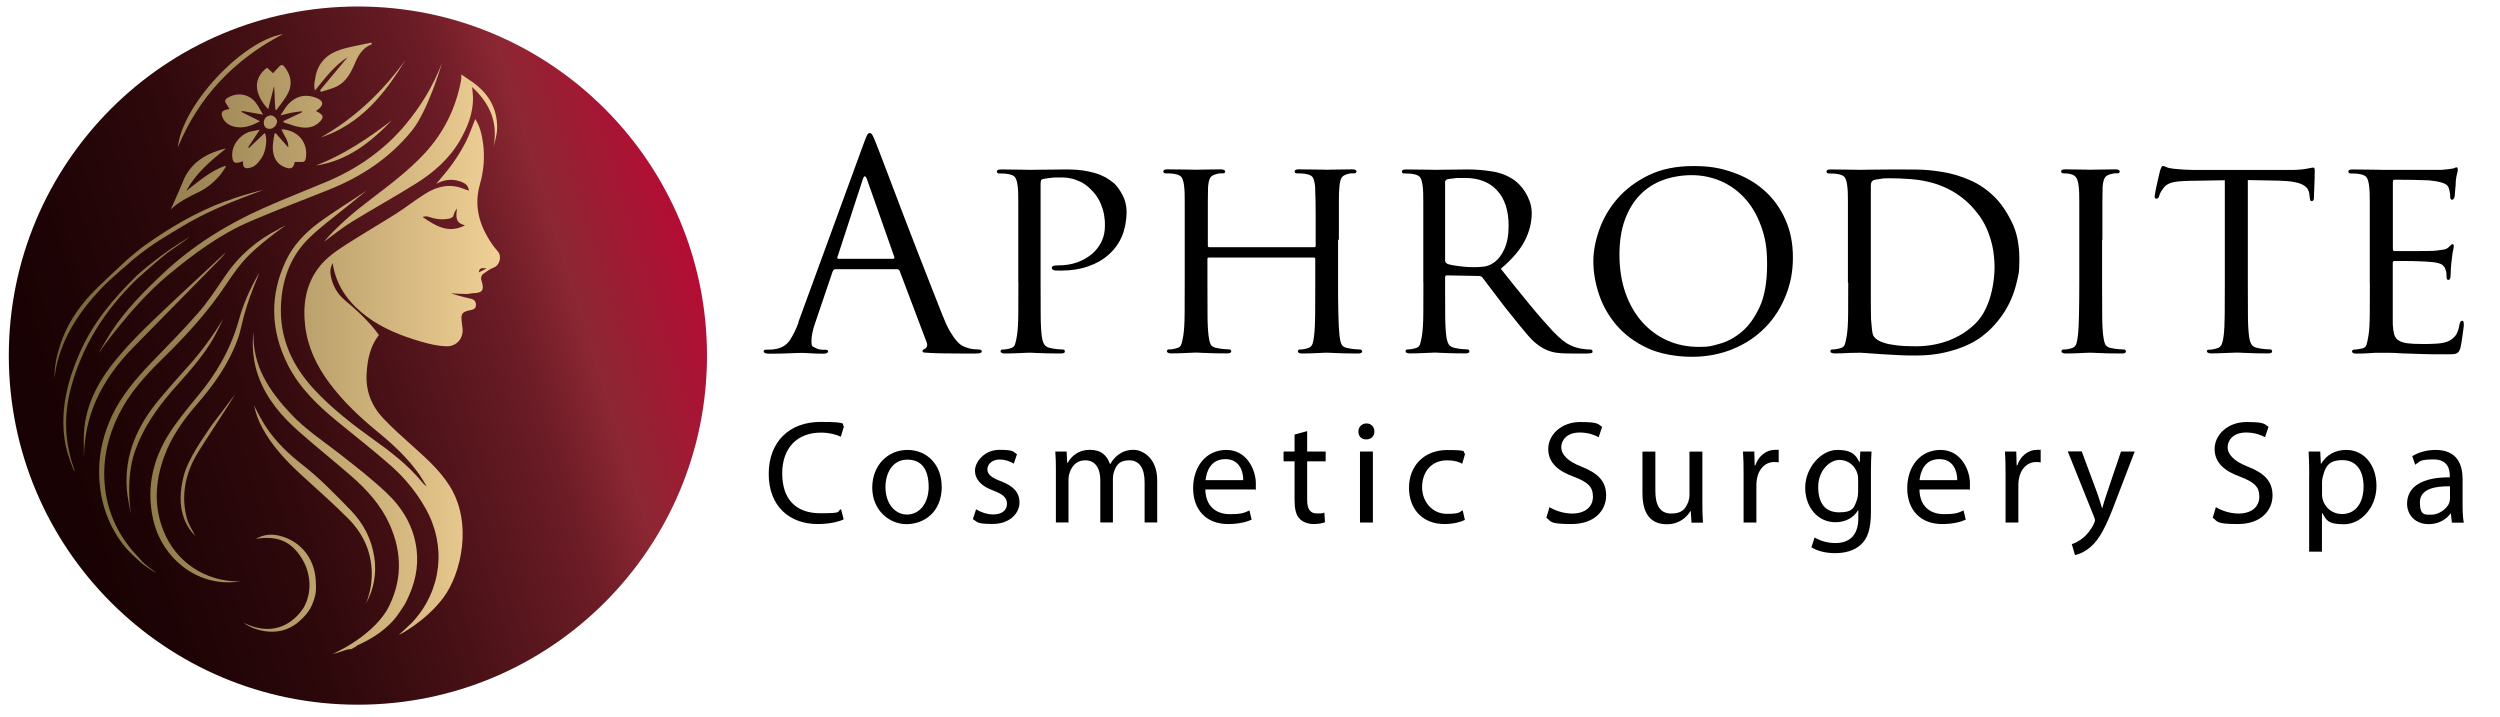 <svg xmlns="http://www.w3.org/2000/svg" xmlns:xlink="http://www.w3.org/1999/xlink" id="Capa_1" viewBox="0 0 2499.3 716.7"><defs><style>      .st0 {        fill: url(#linear-gradient1);      }      .st1 {        fill: url(#linear-gradient);      }    </style><linearGradient id="linear-gradient" x1="39.9" y1="-3647.4" x2="706.3" y2="-3439.3" gradientTransform="translate(0 -3192.7) scale(1 -1)" gradientUnits="userSpaceOnUse"><stop offset="0" stop-color="#180203"></stop><stop offset=".1" stop-color="#1d0305"></stop><stop offset=".3" stop-color="#2d080b"></stop><stop offset=".5" stop-color="#481116"></stop><stop offset=".7" stop-color="#6c1c26"></stop><stop offset=".8" stop-color="#8c2733"></stop><stop offset="1" stop-color="#ba0934"></stop></linearGradient><linearGradient id="linear-gradient1" x1="54.4" y1="344.1" x2="499.9" y2="344.1" gradientUnits="userSpaceOnUse"><stop offset="0" stop-color="#766437"></stop><stop offset="1" stop-color="#f0d095"></stop></linearGradient></defs><g><path d="M798.2,321.9l65-177.7c1.7-4.8,3-7.8,3.7-9.2.8-1.3,1.6-2,2.6-2s1.8.6,2.6,1.9c.8,1.2,2,4.1,3.7,8.4.8,1.9,2.5,6.4,5.3,13.6,2.8,7.2,6.1,15.9,10,26.3,3.9,10.4,8.3,21.8,13,34.2,4.8,12.4,9.5,24.7,14.2,36.8,4.7,12.1,9.2,23.6,13.5,34.5,4.3,10.9,7.9,19.9,10.7,27.2,2.5,6.3,4.9,11.4,7.3,15.5,2.4,4,4.6,7.2,6.6,9.4,2,2.3,3.9,3.9,5.7,4.9,1.8,1,3.5,1.6,5,2,2.1.8,4.2,1.2,6.2,1.4,2,.2,3.8.3,5.3.3s2.9.6,2.9,1.7-.6,1.6-1.7,1.9-2.5.4-4,.4h-16.7c-4.1,0-8.6,0-13.5-.1-4.9,0-9.8-.2-14.7-.4-2.7-.2-4.8-.3-6.3-.4-1.5,0-2.3-.6-2.3-1.6s.7-1.6,2-2c1-.4,1.7-1.2,2.3-2.4.6-1.2.4-3-.6-5.3l-26.6-70.4c-.6-1.1-1.4-1.7-2.6-1.7h-61.5c-1.3,0-2.3.8-2.9,2.3l-17.2,50.7c-2.7,7.4-4,13.8-4,19.2s1.2,5,3.6,6.3c2.4,1.3,4.8,2,7.3,2h2.9c1.9,0,2.9.6,2.9,1.7s-1.4,2.3-4.3,2.3-3.7,0-6-.1c-2.3,0-4.5-.2-6.6-.3-2.1,0-4.1-.2-5.9-.3-1.8,0-3.1-.1-3.9-.1s-2.2,0-4.4.1c-2.2,0-4.8.2-7.9.3-3.1,0-6.3.2-9.7.3-3.4,0-6.9.1-10.3.1s-5.4-.8-5.4-2.3.9-1.7,2.6-1.7,2.3,0,4-.1c1.7,0,3.1-.2,4.3-.4,6.7-1,11.7-3.9,15-8.7,3.3-4.9,6.3-10.9,9-18.2ZM838.2,258.7h54.7c1.1,0,1.5-.7,1.1-2l-27.2-77.3c-1.5-4.2-3-4.2-4.3,0l-25.2,77.3c-.6,1.3-.3,2,.9,2Z"></path><path d="M1018,282.7v-80.3c0-3.7,0-6.7-.1-8.9,0-2.2-.2-4.2-.4-6.2-.4-4.2-1.1-7.3-2.3-9.4-1.1-2.1-3.8-3.4-8-4-1-.2-2.3-.3-4.2-.4-1.8,0-3.3-.1-4.4-.1s-2-.7-2-2,1.3-2,4-2,5.9,0,9.2.1c3.2,0,6.2.1,9,.1s5.2,0,7.2.1c2,0,3.3.1,3.9.1,1.3,0,3.4,0,6.3-.1,2.9,0,6-.1,9.4-.1s6.9,0,10.4-.1c3.5,0,6.7-.1,9.6-.1,8,0,14.8.5,20.5,1.6,5.6,1.1,10.3,2.3,14,3.9,3.7,1.5,6.6,3.1,8.7,4.6,2.1,1.5,3.7,2.8,4.9,3.7,2.9,2.7,5.7,6.5,8.4,11.6,2.8,5.1,4.2,10.9,4.2,17.6s-1.6,16.7-4.7,23.9-7.6,13.3-13.3,18.3c-5.7,5.1-12.5,9-20.5,11.7-7.9,2.8-16.7,4.2-26.5,4.2h-3.6c-1.6,0-2.8,0-3.6-.3-.6,0-1.1-.2-1.7-.7-.6-.5-.9-1-.9-1.6,0-1,.4-1.6,1.3-2,.9-.4,2.6-.6,5.3-.6,6.9,0,13.1-1,18.7-3,5.6-2,10.5-4.8,14.7-8.3,4.2-3.5,7.4-7.7,9.7-12.4,2.3-4.8,3.4-9.9,3.4-15.5s0-4.3-.3-7.2c-.2-2.9-.8-6-1.7-9.3-1-3.3-2.4-6.8-4.3-10.3-1.9-3.5-4.6-6.9-8-10.2-3.2-3.2-6.6-5.7-10-7.3-3.4-1.6-6.7-2.8-9.7-3.4-3.1-.7-5.9-1-8.4-1h-5.9c-2.1,0-4.6.2-7.6.6-3,.4-5.1.8-6.4,1.1-1.3.2-2,1.7-2,4.6v99c0,11.8,0,22.3.1,31.5,0,9.2.4,16.2,1,21.2.4,3.6,1.2,6.5,2.4,8.7,1.2,2.2,3.8,3.6,7.6,4.1,1.7.4,3.7.7,6,.9,2.3.2,4,.3,5.2.3s2,.7,2,2-1.3,2-4,2-7,0-10.6-.1c-3.6,0-6.9-.2-9.9-.3-3,0-5.5-.2-7.6-.3-2.1,0-3.2-.1-3.4-.1s-1.2,0-3.1.1c-1.9,0-4.2.2-6.7.3-2.6,0-5.3.2-8,.3-2.8,0-5.1.1-7,.1s-4-.7-4-2,.7-2,2-2,2.4,0,3.9-.3c1.4-.2,2.7-.5,3.9-.9,2.5-.6,4.1-2,4.7-4.1.7-2.2,1.3-5.1,1.9-8.7.8-5,1.2-12,1.3-21.2,0-9.2.1-19.6.1-31.5Z"></path><path d="M1337.7,239.8v42.9c0,11.8,0,22.3.3,31.5.2,9.2.6,16.2,1.1,21.2.4,3.6,1,6.5,2,8.7,1,2.2,3.3,3.6,7.2,4.1,1.7.4,3.8.7,6.2.9,2.4.2,4.1.3,5,.3,1.5,0,2.3.7,2.3,2s-1.4,2-4.3,2-6.9,0-10.4-.1c-3.5,0-6.8-.2-9.7-.3-3,0-5.4-.2-7.4-.3-2,0-3.2-.1-3.6-.1s-1.5,0-3.4.1c-1.9,0-4.2.2-6.7.3-2.6,0-5.2.2-7.9.3-2.7,0-5,.1-6.9.1s-4-.7-4-2,.7-2,2-2,2.4,0,3.7-.3c1.3-.2,2.6-.5,3.7-.9,2.7-.6,4.4-2,5.2-4.3.8-2.3,1.3-5.2,1.7-8.9.6-5,.9-11.9,1-20.7,0-8.9.1-19.2.1-31.1v-24.3c0-1-.5-1.4-1.4-1.4h-105c-1,0-1.4.5-1.4,1.4v24.3c0,11.8,0,22.2.1,31.2,0,9,.4,15.9,1,20.9.4,3.6,1,6.5,2,8.7,1,2.2,3.3,3.6,7.2,4.1,1.9.4,4,.7,6.3.9,2.3.2,4,.3,5.2.3s2,.7,2,2-1.3,2-4,2-7,0-10.6-.1c-3.6,0-6.9-.2-9.9-.3-3,0-5.4-.2-7.4-.3-2,0-3.1-.1-3.3-.1-.4,0-1.5,0-3.4.1-1.9,0-4.2.2-6.7.3-2.6,0-5.3.2-8,.3-2.8,0-5.1.1-7,.1s-4-.7-4-2,.7-2,2-2,2.4,0,3.9-.3c1.4-.2,2.7-.5,3.9-.9,2.5-.6,4.1-2,4.7-4.1.7-2.2,1.3-5.1,1.9-8.7.8-5,1.2-12,1.3-21.2,0-9.2.1-19.6.1-31.5v-80.3c0-3.7,0-6.7-.1-8.9,0-2.2-.2-4.2-.4-6.2-.4-4.2-1.1-7.3-2.3-9.4-1.1-2.1-3.8-3.4-8-4-1-.2-2.3-.3-4.2-.4-1.8,0-3.3-.1-4.4-.1s-2-.7-2-2,1.3-2,4-2,5.9,0,9.2.1c3.2,0,6.2.1,9,.1s5.2,0,7.2.1c2,0,3.2.1,3.6.1s1.2,0,3.1-.1c1.9,0,4.2-.1,6.7-.1s5.2,0,8-.1c2.8,0,5.1-.1,7-.1s4,.7,4,2-.7,2-2,2h-2.7c-.9,0-2.1.2-3.6.6-3.4.8-5.7,2.1-6.7,4-1.1,1.9-1.8,5.1-2.1,9.5,0,1.9,0,4-.1,6.2,0,2.2-.1,5.2-.1,9v43.1c0,1,.5,1.4,1.4,1.4h105c1,0,1.4-.5,1.4-1.4v-28.3c0-6,0-11-.1-14.8,0-3.8-.2-6.8-.3-9.1,0-2.2-.1-4.3-.1-6.2-.4-4.2-1.1-7.4-2.1-9.5-1.1-2.1-3.7-3.4-7.9-4-1-.2-2.3-.3-4.1-.4-1.8,0-3.3-.1-4.4-.1s-2-.7-2-2,1.3-2,4-2,5.9,0,9,.1c3.1,0,6.2.1,9,.1s5.2,0,7.2.1c1.9,0,3,.1,3.4.1s1.5,0,3.4-.1c1.9,0,4.2-.1,6.7-.1s5.2,0,7.9-.1c2.7,0,5-.1,6.9-.1,2.9,0,4.3.7,4.3,2s-.8,2-2.3,2h-2.7c-.9,0-2.1.2-3.6.6-3.2.8-5.4,2.1-6.4,4-1.1,1.9-1.8,5.1-2.1,9.4-.2,1.9-.3,4-.4,6.2,0,2.2-.1,5.2-.1,8.9v37.3Z"></path><path d="M1422.9,282.7v-80.3c0-3.7,0-6.7-.1-8.9,0-2.2-.2-4.2-.4-6.2-.4-4.2-1.1-7.3-2.3-9.4-1.1-2.1-3.8-3.4-8-4-1-.2-2.3-.3-4.2-.4-1.8,0-3.3-.1-4.4-.1s-2-.7-2-2,1.3-2,4-2,6,0,9.3.1c3.3,0,6.4.1,9.3.1s5.3,0,7.4.1c2.1,0,3.3.1,3.7.1.6,0,2.2,0,4.9-.1,2.7,0,5.6-.1,8.9-.1s6.5,0,9.9-.1c3.3,0,6-.1,7.9-.1,8,0,16.2.6,24.5,1.9,8.3,1.2,15.8,4.2,22.5,8.7,1.5,1.1,3.3,2.7,5.3,4.7,2,2,3.9,4.4,5.7,7.3,1.8,2.9,3.3,6.1,4.6,9.6,1.2,3.5,1.9,7.4,1.9,11.6,0,9-2.2,18-6.7,27-4.5,9.1-12.5,18.6-24.2,28.5,10.3,13,19.8,24.8,28.6,35.5,8.8,10.7,16.8,19.8,24,27.5,6.7,6.9,12.2,11.3,16.6,13.3,4.4,2,8.2,3.2,11.4,3.6,2.5.4,4.4.6,5.7.7,1.3,0,2.4.1,3.1.1,1.5,0,2.3.7,2.3,2s-.4,1.3-1.3,1.6-2.4.4-4.7.4h-15.7c-7.3,0-12.7-.4-16.5-1.1-3.7-.8-7.2-2-10.4-3.7-5.5-2.9-10.8-7.2-15.9-13.2-5.1-5.9-11.2-13.5-18.5-22.6-2.7-3.2-5.3-6.6-8-10.2-2.7-3.5-5.2-6.9-7.6-10-2.4-3.1-4.6-6.1-6.6-8.7-2-2.7-3.7-4.9-5-6.6-1-1-2.1-1.4-3.4-1.4l-32.1-.6c-1.1,0-1.7.7-1.7,2v5.7c0,11.8,0,22.3.1,31.3,0,9.1.4,16.1,1,21,.4,3.6,1.2,6.5,2.4,8.7,1.2,2.2,3.8,3.6,7.6,4.1,1.7.4,3.7.7,6,.9,2.3.2,4,.3,5.2.3s2,.7,2,2-1.3,2-4,2-6.9,0-10.4-.1c-3.5,0-6.8-.2-9.7-.3-3,0-5.4-.2-7.4-.3-2,0-3.1-.1-3.3-.1-3.8.2-7,.3-9.6.4-2.6,0-5.3.2-8.2.3-2.9,0-5.2.1-7.2.1s-4-.7-4-2,.7-2,2-2,2.4,0,3.9-.3c1.4-.2,2.7-.5,3.9-.9,2.5-.6,4.1-2,4.7-4.1.7-2.2,1.3-5.1,1.9-8.7.8-5,1.2-12,1.3-21.2,0-9.2.1-19.6.1-31.5ZM1444.7,182.2v78.1c0,1.3.6,2.4,1.7,3.1,1,.6,2.4,1.1,4.3,1.4,1.9.4,4.2.8,6.7,1.1,2.6.4,5.3.7,8.2.9,2.9.2,5.7.3,8.6.3s6.2-.2,9.4-.6c3.2-.4,6.4-1.6,9.4-3.7,4.4-2.9,8-7.4,10.9-13.7,2.9-6.3,4.3-14.1,4.3-23.5,0-15.3-3.9-27-11.6-35.3-7.7-8.3-18.4-12.4-31.9-12.4s-7.4.1-10.9.4c-3.4.3-5.8.6-7.2,1-1.3.8-2,1.7-2,2.9Z"></path><path d="M1592.9,261c0-9.7,2-20.2,5.9-31.3,3.9-11.2,9.9-21.5,18-30.9,8.1-9.4,18.5-17.3,31.1-23.5,12.6-6.2,27.6-9.3,44.9-9.3s27.3,2.1,39.5,6.3c12.2,4.2,22.8,10.3,31.6,18.2,8.9,7.9,15.8,17.5,20.9,28.8,5.1,11.3,7.6,23.9,7.6,38.1s-2.4,26.4-7.3,38.5c-4.9,12.1-11.7,22.7-20.5,31.6-8.8,9-19.4,16.1-31.9,21.3-12.5,5.2-26.3,7.9-41.4,7.9s-32-2.9-44.4-8.7c-12.4-5.8-22.6-13.4-30.6-22.6-8-9.3-13.9-19.6-17.7-30.9-3.8-11.4-5.7-22.5-5.7-33.3ZM1619,254.5c0,14.1,2,26.9,6,38.3,4,11.4,9.6,21.1,16.7,29.1,7.2,8,15.5,14.2,25.2,18.5,9.6,4.3,20.2,6.4,31.6,6.4s12.4-1,20.2-3c7.7-2,15.2-6,22.3-11.9,7.2-5.9,13.2-14.3,18.2-25.1,5-10.8,7.4-25,7.4-42.6s-2.1-27.4-6.2-38.6c-4.1-11.2-9.6-20.5-16.6-27.9-7-7.5-15-13.1-24-16.9-9.1-3.8-18.6-5.7-28.5-5.7s-20.2,1.7-29,5c-8.9,3.3-16.5,8.3-22.9,14.9-6.4,6.6-11.4,14.9-15,24.8-3.6,9.9-5.4,21.5-5.4,34.7Z"></path><path d="M1847.4,282.7v-80.3c0-3.7,0-6.7-.1-8.9,0-2.2-.2-4.2-.4-6.2-.4-4.2-1.1-7.3-2.3-9.4-1.1-2.1-3.8-3.4-8-4-1-.2-2.3-.3-4.2-.4-1.8,0-3.3-.1-4.4-.1s-2-.7-2-2,1.3-2,4-2,5.9,0,9.2.1c3.2,0,6.3.1,9.2.1s5.3,0,7.3.1c2,0,3.2.1,3.6.1.8,0,2.2,0,4.4-.1,2.2,0,4.9-.1,8-.1s6.5,0,10.2-.1c3.6,0,7.3-.1,11.2-.1,6.3,0,13.7,0,22.2.1,8.5,0,17.4.9,26.6,2.4,9.3,1.5,18.4,4.2,27.5,8.2,9.1,3.9,17.3,9.6,24.8,17,6.3,6.3,12,14.6,17,24.8,5.1,10.2,7.6,22.6,7.6,37.1s-.8,14.8-2.3,21.6c-1.5,6.8-3.5,13-6,18.7-2.5,5.7-5.4,10.9-8.7,15.6-3.3,4.7-6.7,8.8-10.2,12.4-2.7,2.9-6.2,5.9-10.4,9.2-4.3,3.2-9.5,6.3-15.7,9-6.2,2.8-13.5,5.1-21.8,7-8.3,1.9-17.8,2.9-28.5,2.9s-11.4-.1-17.6-.4c-6.2-.3-12.1-.6-17.6-1-5.5-.4-10.2-.7-14-1-3.8-.3-6-.4-6.6-.4s-1.5,0-3.4.1c-1.9,0-4.2.1-6.9.1-2.7.2-5.3.3-8,.4-2.7,0-5.1.1-7.2.1s-4-.7-4-2,.7-2,2-2,2.4,0,3.9-.3c1.4-.2,2.7-.5,3.9-.9,2.5-.6,4.1-2,4.7-4.1.7-2.2,1.3-5.1,1.9-8.7.8-5,1.2-12,1.3-21.2,0-9.2.1-19.6.1-31.5ZM1870.3,184.8v115.8c0,4.7,0,8.6.1,11.9,0,3.2.1,5.4.1,6.6.2,3.1.5,6.4.9,10,.4,3.6,1,6.1,2,7.4.8,1.1,2,2.3,3.7,3.4s4.2,2.2,7.3,3.1c3.1,1,7.2,1.7,12.2,2.3,5,.6,11.2.9,18.6.9,11.6,0,22.5-1.9,32.5-5.6,10-3.7,18.8-9.2,26.5-16.5,3.2-3.1,6.1-6.7,8.6-11,2.5-4.3,4.5-9,6.2-14,1.6-5.1,2.9-10.4,3.7-16,.9-5.6,1.3-11.2,1.3-16.7s-.8-14.6-2.3-21c-1.5-6.4-3.4-12.1-5.7-17.2-2.3-5.1-4.9-9.4-7.7-13.2-2.9-3.7-5.5-6.9-8-9.6-5.9-5.9-12.1-10.7-18.5-14.3-6.4-3.6-13-6.4-19.9-8.3-6.9-1.9-13.9-3.1-21.2-3.7-7.3-.6-14.6-.9-22-.9s-5.3.2-8.6.6c-3.2.4-5.4.8-6.6,1.1-2.1.8-3.1,2.4-3.1,4.9Z"></path><path d="M2101.5,239.8v42.9c0,11.8,0,22.3.1,31.5,0,9.2.4,16.2,1,21.2.4,3.6,1,6.5,2,8.7,1,2.2,3.3,3.6,7.2,4.1,1.9.4,4,.7,6.3.9,2.3.2,4,.3,5.2.3s2,.7,2,2-1.3,2-4,2-7,0-10.6-.1c-3.6,0-7-.2-10-.3-3.1,0-5.6-.2-7.6-.3-2,0-3.1-.1-3.3-.1-.4,0-1.5,0-3.4.1-1.9,0-4.2.2-6.7.3-2.6,0-5.2.2-7.9.3-2.7,0-5,.1-6.9.1s-4-.7-4-2,.7-2,2-2,2.4,0,3.9-.3c1.4-.2,2.7-.5,3.9-.9,2.5-.6,4.1-2,4.9-4.1.8-2.2,1.3-5.1,1.7-8.7.6-5,1-12,1.1-21.2.2-9.2.3-19.6.3-31.5v-80.3c0-3.7,0-6.7-.1-8.9,0-2.2-.2-4.2-.4-6.2-.4-4.2-1.1-7.3-2.3-9.3-1.1-2-3.1-3.3-5.7-3.9-1.5-.4-3-.6-4.3-.7-1.3,0-2.5-.1-3.4-.1s-2-.7-2-2,1.3-2,4-2,4.5,0,7.3.1c2.8,0,5.4.1,8,.1s4.8,0,6.7.1c1.9,0,3,.1,3.4.1s1.3,0,3.3-.1c2,0,4.3-.1,6.9-.1s5.2,0,8-.1c2.8,0,5.1-.1,7-.1s4,.7,4,2-.7,2-2,2h-2.7c-.9,0-2.1.2-3.6.6-3.4.8-5.7,2.1-6.7,4-1.1,1.9-1.8,5.1-2.1,9.4,0,1.9,0,4-.1,6.2,0,2.2-.1,5.2-.1,8.9v37.3Z"></path><path d="M2247.2,180.2v102.3c0,11.9,0,22.4.1,31.5,0,9.2.4,16.2,1,21.2.4,3.6,1.1,6.5,2.3,8.7,1.1,2.2,3.6,3.6,7.4,4.2,1.7.4,3.8.7,6.2.9,2.4.2,4.2.3,5.3.3s2,.7,2,2-1.3,2-4,2-6.9,0-10.4-.1c-3.5,0-6.8-.2-9.7-.3-3,0-5.4-.2-7.4-.3-2,0-3.2-.1-3.6-.1s-1.6,0-3.6.1c-2,0-4.4.2-7.2.3-2.8,0-5.5.2-8.3.3-2.8,0-5.1.1-7,.1s-4-.7-4-2,.7-1.7,2-1.7,2.4,0,3.7-.3c1.3-.2,2.6-.5,3.7-.9,2.7-.6,4.5-2,5.4-4.3,1-2.3,1.6-5.3,2-8.9.6-5,.9-12,1-21.2,0-9.2.1-19.7.1-31.5v-102.3l-36.3.6c-8,.2-13.8.8-17.3,1.9-3.5,1.1-6.3,3-8.2,5.9-1.5,2.1-2.5,3.7-2.9,4.7-.4,1.1-.8,2.1-1.1,3-.4,1.5-1.2,2.3-2.6,2.3s-.8-.1-1.1-.4c-.4-.3-.6-.8-.6-1.6s.2-2.2.7-4.9c.5-2.7,1-5.5,1.7-8.4.7-2.9,1.3-5.7,1.9-8.2s1-4,1.1-4.6c.2-.8.6-1.7,1.1-2.9.6-1.1,1-1.7,1.4-1.7,1,0,2.2.4,3.7,1.1,1.5.8,4,1.3,7.4,1.7,3.6.4,7.4.7,11.4.9,4,.2,6.8.3,8.3.3h95c4.2,0,7.7,0,10.6-.3,2.9-.2,5.3-.5,7.4-.9,1.9-.4,3.4-.7,4.6-.9,1.1-.2,2-.3,2.6-.3s1.1,1,1.1,2.9,0,4.2-.1,7c0,2.8-.2,5.6-.3,8.3,0,2.8-.2,5.3-.3,7.6,0,2.3-.1,3.8-.1,4.6,0,2.1-.8,3.1-2.3,3.1s-1-.3-1.3-.9-.5-1.7-.7-3.4l-.3-2.6c-.2-1.9-.8-3.6-1.7-5.2-1-1.5-2.5-2.9-4.7-4.1-2.2-1.2-5.3-2.2-9.2-2.9-3.9-.7-8.8-1.1-14.7-1.3l-31.5-.6Z"></path><path d="M2369.1,282.7v-80.3c0-3.7,0-6.7-.1-8.9,0-2.2-.2-4.2-.4-6.2-.4-4.2-1.1-7.3-2.3-9.4-1.1-2.1-3.8-3.4-8-4-1-.2-2.3-.3-4.2-.4-1.8,0-3.3-.1-4.4-.1s-2-.7-2-2,1.3-2,4-2,5.9,0,9.2.1c3.2,0,6.3.1,9.2.1s5.3,0,7.3.1c2,0,3.2.1,3.6.1h60.1c2.5-.2,4.8-.4,6.9-.7,2.1-.3,3.6-.5,4.6-.7.6-.2,1.1-.4,1.7-.7.6-.3,1.1-.4,1.7-.4s1.1.8,1.1,2.3-.2,2.2-.7,3.9c-.5,1.6-.9,4.2-1.3,7.6,0,.6,0,1.6-.1,3,0,1.4-.2,3-.4,4.7-.2,1.7-.3,3.3-.4,4.9,0,1.5-.2,2.7-.4,3.4-.2.6-.5,1.1-.9,1.7-.4.6-.9.9-1.4.9-1.3,0-2-1-2-3.1s0-2.2-.3-3.9c-.2-1.6-.6-3.2-1.1-4.7-.4-1-.9-1.8-1.6-2.6-.7-.8-1.7-1.4-3-2-1.3-.6-3.1-1.1-5.2-1.6-2.1-.5-4.9-.9-8.3-1.3-1.1-.2-3.5-.3-7.2-.4-3.6,0-7.5-.2-11.6-.3-4.1,0-7.9-.1-11.3-.1h-6.3c-1,0-1.4.9-1.4,2.6v66.1c0,1.7.5,2.6,1.4,2.6h20c4.8,0,9.3,0,13.5-.1,4.2,0,7.1-.2,8.6-.4,3-.4,5.5-.7,7.4-1,1.9-.3,3.5-1.1,4.9-2.4,2.1-2.1,3.3-3.1,3.7-3.1,1,0,1.4.7,1.4,2s-.2,2.2-.7,4.3c-.5,2.1-.9,5.2-1.3,9.2-.4,2.5-.7,5.5-.9,9-.2,3.5-.3,5.8-.3,6.7s-.1,2-.4,3c-.3,1.1-.9,1.6-1.9,1.6s-1.7-.8-1.7-2.3,0-2.4-.1-3.7c0-1.3-.4-2.8-1-4.3-.4-1.7-1.4-3.2-3-4.6-1.6-1.3-4.9-2.3-9.9-2.9-1.7-.2-4.5-.4-8.3-.6-3.8-.2-7.7-.3-11.7-.4-4,0-7.7-.1-11.2-.1h-6.9c-1.1,0-1.7.6-1.7,1.7v61.8c.2,4,.7,7.3,1.4,9.9.8,2.6,2.2,4.6,4.4,6,2.2,1.4,5.2,2.4,9,2.9,3.8.5,8.9.7,15.2.7s7.4,0,12.6-.3c5.2-.2,9.3-1,12.6-2.3,3.2-1.5,5.8-3.5,7.6-5.9,1.8-2.4,3.1-6.1,3.9-11,.6-2.5,1.4-3.7,2.6-3.7s1.2.4,1.4,1.1c.2.8.3,1.6.3,2.6s0,1.6-.3,3.6c-.2,2-.5,4.3-.9,6.9-.4,2.6-.8,5.1-1.1,7.4-.4,2.4-.8,4.2-1.1,5.6-.4,1.5-.9,2.7-1.6,3.6-.7.9-1.5,1.5-2.4,1.9-1,.4-2.2.6-3.9.7-1.6,0-3.7.1-6.2.1-9.5,0-17.9,0-25.2-.3-7.3-.2-13.5-.4-18.6-.6-5.3-.4-9.7-.6-13-.6h-11.6c-2.1,0-4.5,0-7.2.3-2.5.2-5,.3-7.6.4-2.6,0-4.9.1-7,.1s-4-.7-4-2,.7-2,2-2,2.4-.1,3.9-.4,2.7-.5,3.9-.7c2.5-.4,4.1-1.7,4.7-4,.7-2.3,1.3-5.2,1.9-8.9.8-5,1.2-12,1.3-21.2,0-9.2.1-19.6.1-31.5Z"></path></g><g><path d="M843.5,519.2c-4.7,2.3-14.1,4.7-26.1,4.7-27.9,0-48.9-17.6-48.9-50.1s21-52,51.7-52,20.1,2.6,23.5,4.4l-3.1,10.4c-4.8-2.3-11.7-4.1-20-4.1-23.2,0-38.6,14.8-38.6,40.8s13.9,39.8,38,39.8,15.7-1.6,20.8-4.1l2.6,10.1Z"></path><path d="M941.5,486.3c0,26.3-18.2,37.7-35.4,37.7s-34.1-14.1-34.1-36.5,15.6-37.7,35.2-37.7,34.2,14.8,34.2,36.6ZM885.2,487.1c0,15.6,9,27.3,21.6,27.3s21.6-11.6,21.6-27.6-6-27.3-21.3-27.3-21.9,14.1-21.9,27.6Z"></path><path d="M975.9,509.2c3.8,2.5,10.6,5.1,17,5.1,9.4,0,13.8-4.7,13.8-10.6s-3.7-9.5-13.2-13.1c-12.8-4.5-18.8-11.6-18.8-20.1s9.2-20.8,24.5-20.8,13.5,2.1,17.5,4.4l-3.2,9.4c-2.8-1.8-7.9-4.1-14.5-4.1s-11.9,4.4-11.9,9.7,4.3,8.5,13.5,12c12.3,4.7,18.6,10.9,18.6,21.4s-9.7,21.3-26.6,21.3-15-1.9-20-4.8l3.2-9.8Z"></path><path d="M1055.6,470.6c0-7.3-.1-13.4-.6-19.2h11.3l.6,11.4h.4c4-6.8,10.6-13.1,22.3-13.1s17,5.9,20.1,14.2h.3c2.2-4,5-7,7.9-9.2,4.3-3.2,9-5,15.7-5s23.3,6.2,23.3,30.8v41.8h-12.6v-40.2c0-13.7-5-21.9-15.4-21.9s-13.1,5.4-15.3,11.7c-.6,1.8-1,4.1-1,6.5v43.9h-12.6v-42.6c0-11.3-5-19.5-14.8-19.5s-13.9,6.5-16,12.9c-.7,1.9-1,4.1-1,6.3v42.9h-12.6v-51.8Z"></path><path d="M1205,489.3c.3,17.5,11.4,24.7,24.4,24.7s14.8-1.6,19.7-3.7l2.2,9.2c-4.6,2.1-12.3,4.4-23.6,4.4-21.9,0-34.9-14.4-34.9-35.8s12.6-38.3,33.3-38.3,29.4,20.4,29.4,33.5-.3,4.7-.4,6h-49.9ZM1242.9,480c.1-8.2-3.4-21-17.9-21s-18.8,12-19.8,21h37.7Z"></path><path d="M1306.8,431v20.4h18.5v9.8h-18.5v38.3c0,8.8,2.5,13.8,9.7,13.8s5.9-.4,7.5-.9l.6,9.7c-2.5,1-6.5,1.8-11.5,1.8s-10.9-1.9-13.9-5.4c-3.7-3.8-5-10.1-5-18.5v-38.8h-11v-9.8h11v-17l12.6-3.4Z"></path><path d="M1374,431.4c.1,4.4-3.1,7.9-8.2,7.9s-7.8-3.5-7.8-7.9,3.4-8.1,8.1-8.1,7.9,3.5,7.9,8.1ZM1359.6,522.4v-71h12.9v71h-12.9Z"></path><path d="M1464.4,519.8c-3.4,1.8-10.9,4.1-20.4,4.1-21.4,0-35.4-14.5-35.4-36.3s15-37.7,38.2-37.7,14.4,1.9,17.9,3.7l-2.9,10c-3.1-1.8-7.9-3.4-15-3.4-16.3,0-25.1,12-25.1,26.9s10.6,26.6,24.7,26.6,12.2-1.9,15.9-3.5l2.2,9.7Z"></path><path d="M1548.9,506.9c5.7,3.5,14.1,6.5,22.9,6.5,13.1,0,20.7-6.9,20.7-16.9s-5.3-14.5-18.6-19.7c-16.1-5.7-26.1-14.1-26.1-28s12.8-26.9,32-26.9,17.5,2.3,21.9,4.8l-3.5,10.4c-3.2-1.8-9.8-4.7-18.8-4.7-13.5,0-18.6,8.1-18.6,14.8s6,13.8,19.7,19.1c16.7,6.5,25.2,14.5,25.2,29.1s-11.3,28.5-34.6,28.5-20-2.8-25.2-6.3l3.2-10.7Z"></path><path d="M1701.9,503.1c0,7.3.1,13.8.6,19.4h-11.5l-.7-11.6h-.3c-3.4,5.7-10.9,13.2-23.5,13.2s-24.5-6.2-24.5-31.1v-41.5h12.9v39.3c0,13.5,4.1,22.6,15.9,22.6s14.7-6,17-11.7c.7-1.9,1.2-4.3,1.2-6.6v-43.6h12.9v51.7Z"></path><path d="M1743.1,473.6c0-8.4-.1-15.6-.6-22.2h11.3l.4,13.9h.6c3.2-9.5,11-15.6,19.7-15.6s2.5.1,3.7.4v12.2c-1.3-.3-2.6-.4-4.4-.4-9.1,0-15.6,6.9-17.3,16.6-.3,1.8-.6,3.8-.6,6v37.9h-12.8v-48.9Z"></path><path d="M1871,451.4c-.3,5.1-.6,10.9-.6,19.5v41.2c0,16.3-3.2,26.3-10.1,32.4-6.9,6.5-16.9,8.5-25.8,8.5s-17.9-2.1-23.6-5.9l3.2-9.8c4.7,2.9,12,5.6,20.8,5.6,13.2,0,22.9-6.9,22.9-24.8v-7.9h-.3c-4,6.6-11.6,11.9-22.6,11.9-17.6,0-30.2-15-30.2-34.6s15.7-37.7,32-37.7,19.1,6.5,22.2,12.3h.3l.6-10.7h11.3ZM1857.6,479.4c0-2.2-.1-4.1-.7-5.9-2.3-7.5-8.7-13.7-18.1-13.7s-21.1,10.4-21.1,26.9,7,25.5,21,25.5,15.1-5,17.9-13.2c.7-2.2,1-4.7,1-6.9v-12.8Z"></path><path d="M1918.9,489.3c.3,17.5,11.4,24.7,24.4,24.7s14.8-1.6,19.7-3.7l2.2,9.2c-4.6,2.1-12.3,4.4-23.6,4.4-21.9,0-34.9-14.4-34.9-35.8s12.6-38.3,33.3-38.3,29.4,20.4,29.4,33.5-.3,4.7-.4,6h-49.9ZM1956.7,480c.1-8.2-3.4-21-17.9-21s-18.8,12-19.8,21h37.7Z"></path><path d="M2005,473.6c0-8.4-.1-15.6-.6-22.2h11.3l.4,13.9h.6c3.2-9.5,11-15.6,19.7-15.6s2.5.1,3.7.4v12.2c-1.3-.3-2.6-.4-4.4-.4-9.1,0-15.6,6.9-17.3,16.6-.3,1.8-.6,3.8-.6,6v37.9h-12.8v-48.9Z"></path><path d="M2081.2,451.4l15.6,42c1.6,4.7,3.4,10.3,4.6,14.5h.3c1.3-4.3,2.8-9.7,4.6-14.8l14.1-41.7h13.7l-19.4,50.6c-9.2,24.4-15.6,36.8-24.4,44.5-6.3,5.6-12.6,7.8-15.9,8.4l-3.2-10.9c3.2-1,7.5-3.1,11.3-6.3,3.5-2.8,7.9-7.8,10.9-14.4.6-1.3,1-2.3,1-3.1s-.3-1.8-.9-3.4l-26.3-65.5h14.1Z"></path><path d="M2215.1,506.9c5.7,3.5,14.1,6.5,22.9,6.5,13.1,0,20.7-6.9,20.7-16.9s-5.3-14.5-18.6-19.7c-16.1-5.7-26.1-14.1-26.1-28s12.8-26.9,32-26.9,17.5,2.3,21.9,4.8l-3.5,10.4c-3.2-1.8-9.8-4.7-18.8-4.7-13.5,0-18.6,8.1-18.6,14.8s6,13.8,19.7,19.1c16.7,6.5,25.2,14.5,25.2,29.1s-11.3,28.5-34.6,28.5-20-2.8-25.2-6.3l3.2-10.7Z"></path><path d="M2308.6,474.6c0-9.1-.3-16.4-.6-23.2h11.6l.6,12.2h.3c5.3-8.7,13.7-13.8,25.2-13.8,17.2,0,30.1,14.5,30.1,36.1s-15.6,38.2-32.3,38.2-17.6-4.1-21.9-11.2h-.3v38.6h-12.8v-76.9ZM2321.3,493.5c0,1.9.3,3.7.6,5.3,2.3,9,10.1,15.1,19.4,15.1,13.7,0,21.6-11.2,21.6-27.5s-7.5-26.4-21.1-26.4-17,6.3-19.5,16c-.4,1.6-.9,3.5-.9,5.3v12.2Z"></path><path d="M2451.2,522.4l-1-9h-.4c-4,5.6-11.6,10.6-21.7,10.6-14.4,0-21.7-10.1-21.7-20.4,0-17.2,15.3-26.6,42.7-26.4v-1.5c0-5.9-1.6-16.4-16.1-16.4s-13.5,2.1-18.5,5.3l-2.9-8.5c5.9-3.8,14.4-6.3,23.3-6.3,21.7,0,27,14.8,27,29.1v26.6c0,6.2.3,12.2,1.2,17h-11.7ZM2449.3,486.2c-14.1-.3-30.1,2.2-30.1,16s5.6,12.3,12.2,12.3,15.1-5.9,17.2-11.9c.4-1.3.7-2.8.7-4.1v-12.3Z"></path></g><circle class="st1" cx="357.8" cy="355.5" r="349"></circle><path class="st0" d="M324.3,241.1c13.4-15.4,28.7-28.4,44.7-40.6,19.6-15,39.5-29.7,56.3-48,18.6-20.4,30.2-44.2,35.5-71.3.5-2.4.3-4.9.4-6.8,3.4,2.3,6.9,4.7,10.4,7.1,16.2,11.2,25.6,26.3,25.4,46.3,0,6.5-2.1,12.9-3.7,19.3,4.9-24.2-3.3-43.5-21.3-60.1.3,4.3.9,8.1.9,11.9-.2,14.9-5.5,28.2-12.8,41-10.8,18.8-26.6,32.6-44.6,43.8-20.9,13.1-42.5,25-63.5,37.9-9.1,5.6-17.5,12.3-26.1,18.6-.5.3-1,.7-1.4,1ZM238.4,581.3c-33.5-.2-62.5-19.5-74.9-50.5-9.8-24.4-8.4-49,.3-73.5,7.1-20,19.2-37.1,32.9-52.9,16.8-19.4,31.6-40,40.5-64.1,1.9-5,3.3-10.2,4.4-15.4,5.9-26.5,18-51.9,17.7-52.2-.7,1.1-1.3,2.1-1.9,3.1-7.9,13.9-14.3,28.5-18.5,43.8-8.1,29.1-22.7,54.5-42.1,77.4-8.2,9.8-16.2,19.8-23.6,30.3-19.5,27.8-27.6,58.4-20.1,92,8.3,37.4,43.4,68.9,87.4,61.9-.8,0-1.5,0-2.3,0ZM374.2,557.1c-2.7-18.1-10.8-33.7-23.2-46.6-15.1-15.6-32-32.9-47.2-44.7-15.2-11.8-28.1-24.1-38.3-39.6-4.5-6.9-8.1-14.5-11.6-20.9,1.6,7.2,4.3,15.1,8.4,22.6,9.7,17.8,23.3,32.4,38,46,16.1,14.9,32.8,29.3,48.2,44.9,15.7,15.9,24,35.5,23.1,58.3-.4,9.2-2.3,18-5.9,26.5,8.1-14.5,10.9-30,8.5-46.4ZM371.2,42.6c-10.5,2.4-21.3,3.9-31.5,7.3-13,4.3-22.1,13.3-24.4,27.5-.6,3.9-1.9,7.9-.4,13.1,10.2-12.6,19.3-24.9,32.7-33.4-9.5,11.3-18.6,22.2-27.7,33.2.4.5.7,1,1.1,1.5,5.3-1.8,11-3,15.9-5.5,8.9-4.6,13.6-13,17.4-21.9,3.6-8.5,7.8-16.6,17.4-20.2-.2-.5-.3-1-.5-1.5ZM225.2,252.7c-5.1,4.7-10.1,9.5-15.2,14.2-19.3,18-38.7,35.8-57.7,54.1-11,10.6-21.8,21.4-31.7,33-19.7,22.8-35,47.9-36.7,79.1-.4,8.1,0,16.3,0,24.5.3-20,4-39.2,12.2-57.5,8.9-19.7,21.6-36.9,36.6-52.2,29.6-30.2,57.8-59,87.5-89.1,1.4-1.4,5.3-5.9,5.1-6.1ZM274.1,86.4c.4,4,.3,7.8.5,11.7.1,3.9.5,7.7.7,11.6.4,0,.8.1,1.1.2,3.2-4.4,6.7-8.7,9.6-13.3,6.7-10.5,5.9-20.3-1.8-30.1-1.4-1.7-2.9-2-4.3-.7-2.5,2.3-4.6,4.9-6.9,7.4-1.7-1.5-3.8-3.5-6-5.5-13.9,10.3-13.6,25.5,1.1,41.5,2-7.8,3.9-15.3,5.8-22.7ZM198.7,192c8-3.9,14.7-9.4,20.5-16,2.6-2.9,4.5-6.3,6.7-9.5-.3-.2-.6-.5-.9-.7-14.8,5.3-26.6,15.6-38.8,25.1,9.3-17.4,24-29.8,39.7-42.4-3,.7-5,1.1-7,1.8-16.4,5.2-29.3,14.5-36,31.1-3.9,9.8-8.4,19.4-12.2,28,7.3-7.1,17.4-12.3,27.7-17.3ZM302.2,112.1c-6.3,3-12.5,5.9-18.8,8.9,0,.4,0,.9,0,1.3,5.4,1.6,10.8,3.9,16.4,4.8,6.2,1.1,12.7.6,17.9-3.6,7-5.7,5.8-8.7-.5-11.8-.4-.2-.7-.4-1.3-.7,1.3-1,2.2-1.6,3.1-2.4,4.6-4.1,4.1-7.6-1.4-10.1-11.5-5.2-22.1-2.9-30.3,6.7-2.5,2.9-4.3,6.4-6.9,10.2,4.2-1,7.5-2,10.9-2.7,3.5-.7,7.2-1,10.7-1.5v.9ZM242.5,111c6.5,1.1,13,2.3,20.5,3.6-2.7-4.4-4.7-8.6-7.5-12.2-6.6-8.4-17.8-10.3-27.1-5.1-2.9,1.6-4.6,3.3-2.1,6.6,1.1,1.5,2,3.3,3.2,5.1-1.1.2-1.9.3-2.8.5-4.8,1.1-6.1,3.4-4.2,7.9,2,4.7,5.9,7.6,10.8,9,9.6,2.7,18.1-.7,26.7-5.2-6.4-3.2-12.6-6.3-18.9-9.4.6-.4,1.1-.9,1.4-.8ZM301.3,161.9c2.6.1,3.9-.6,4.4-3.6,2.7-15.6-7.7-28.3-24.3-29.1,2.2,6.2,7.4,11.3,6.8,18.2-4.2-4.8-8.4-9.6-12.6-14.3-.4.2-.8.3-1.2.5-.6,4.9-1.9,9.8-1.7,14.6.3,8.2,3.3,15.4,11.6,18.8,6.6,2.7,9.1,1.3,10.4-5.1,2.2,0,4.4,0,6.6,0ZM251.1,131.3c-10.4,2.5-18.9,12.9-19,23.1,0,8.4,2.4,10.1,10.2,6.9.2,0,.5.1.7.2-.6,5.9,2,7.9,7.8,6,5.4-1.7,8.3-6.1,11.2-10.4,3.4-5.1,6-19.1,2.6-24.1-5.2,5-10.4,9.9-15.6,14.8-.3-.2-.6-.4-.9-.6,3.8-5.7,7.5-11.3,11.6-17.5-3.3.6-6,1.1-8.6,1.7ZM137.2,445.1c9.3-23.2,24.1-42.6,40.6-60.9,13.8-15.4,27.4-30.9,37.3-49.2,2.9-5.5,5.5-11.1,8.3-16.7-10.3,17.1-22,33.1-35.3,47.9-9.8,10.9-19.5,21.8-28.9,33.1-21.7,26-35.1,55.2-32.4,90,.6,8.2,2.6,16.4,4,24.5.4-.1-7-38.2,6.5-68.7ZM282.8,34.1c-41.2,7-101,71.6-105,113.2,20.9-50.7,56.4-87.8,105-113.2ZM225.6,201.1c-30.1,11.1-57.4,27.3-83.3,46-3,2.2-9.3,7.4-15,12.3,0,0-28,25.8-36.3,34.7-13.6,14.6-24.5,31.2-30.7,50.4-3.5,10.7-6,21.5-5.8,32.9.4-1.6.5-3.2.7-4.8.2-1.8.5-3.6.9-5.4,6.7-31.1,23.8-56.3,45.2-78.9,6.3-6.7,13.3-12.6,20.2-18.8,3.3-2.5,10-8.8,11-9.6,21.8-17.7,31.5-22.4,47.9-32.5,25-15.3,52.1-26.2,79.5-36.3.9-.3,1.8-.8,2.7-1.2-12.6,3.2-24.9,6.8-36.9,11.3ZM320.5,137.5c39.7-13.1,63.9-43.2,84.6-77.2-22.8,31.6-50.5,57.9-84.6,77.2ZM315.8,165.5c31.6-4.7,54.9-23.3,76-45.3-23.6,18.1-48.1,34.5-76,45.3ZM269.6,128.8c3.8,0,7.4-3.8,7.4-7.6,0-2.6-3.6-5.9-6.3-5.8-4.1.1-7,3.2-7,7.2,0,3.9,2.3,6.3,5.9,6.2ZM235.4,393.3c-4.9,7.7-23.1,30.3-26.8,36.2-3.7,5.9-20.7,28.9-25.1,46.8-3.5,14.5-4.7,28.9.9,43.1,2.6,6.7,6.8,12.4,10.9,16.5-2.5-5.1-6.6-11-8.4-17.5-5.8-21.3-2.2-42,8.1-61,6.9-12.8,36.9-56.3,40.3-64.2ZM441.5,63.9c-8.5,22.1-20.7,42.1-35.8,60.3-21.5,25.8-48.3,44.5-79.2,57.5-20.9,8.8-42.1,17-62.8,26.2-36.9,16.4-70.8,37.5-100.4,65.2-19.3,18.1-37.9,36.8-52.4,59.1-.8,1.3-10.4,17.2-12.9,21.5.3.2,31.9-46.6,68.9-77.7,25.7-21.5,52.9-41.8,83.9-55,25.4-10.8,51.2-20.7,76.9-30.9,32.9-13,61.7-31.8,84.1-59.5,16.2-20,29.9-67.2,29.8-66.7ZM342.5,649.6c1.4,0,2.8,0,4.2-.2,1.6-.1,3.2-.4,4.8-.6,1.8-1,3.6-2,5.4-3.1-.6-.6-1.3-1.3-1.9-1.9-4.1,1.9-8.3,3.8-12.4,5.8ZM136.8,275.5c-23.1,22.6-43.8,46.9-57,77-12,27.4-19.3,55.4-15.4,85.5,1.5,11.4,5.2,22.1,9.7,32.9.2-.4.4-.6.4-.7-.3-1.1-.7-2.2-1.1-3.3-8.7-25.6-9.6-51.5-2.9-77.5,11.1-43,34.1-79,65.7-109.8,2.4-2.4,26.5-23.6,31.3-27,7.4-5.2,14.8-10.4,22.2-15.6-25.5,14.2-51.3,36.9-53,38.6ZM380.5,620.5c-1.4,1.6-2.8,3.1-4.2,4.7.1.8.3,1.6.4,2.4h-.1c1.1,0,2.1,0,3.2,0,0,0-.2.2-.3.3,1.3-1.3,2.6-2.6,3.8-4-.5-.7-1.1-1.5-1.6-2.2-.4-.4-.8-.8-1.2-1.2ZM494,267.3c-3.8,1.4-7.3,3.9-10.6,6.3-2.4,1.7-3,4.5-1.9,7.4,0,.2.2.5.2.7,2.5,8.4.5,11.1-8.2,11.4-2.3,0-4.6.8-7,.8-4.3,0-8.7-.3-13-.5-.8,0-1.7-.1-2.5-.2,0,.3,12.7,4,19.1,5.3,3.9.8,5.8,2.6,5.7,6.6,0,3.8-3.4,4.6-6,5.1-7.5,1.5-9.1,3.3-8.3,10.9.2,2.3.7,4.7.9,7,1.2,10.1-5.9,18.6-16.7,18.1-8.2-.3-16.5-2.3-24.5-4.6-19.2-5.6-37.9-12.8-54.1-24.8-16.6-12.3-29-27.8-33.6-48.5-.2-.8-.3-1.5-.4-2.3-.1-.7-.2-1.4-.4-2.9-2.9,4.8-2.8,9.4-1.8,13.8,2,9.1,6.5,17,13.5,22.9,12.6,10.6,24.6,21.5,34.4,35.1-8.7,11.1-11.5,24.5-12.3,38.6-1,17.5,5,32.5,16.8,44.9,9.5,10,20,19.2,30.3,28.5,13,11.7,25.9,23.3,35.4,38.1,24.1,37.3,12.1,88.6-5.7,112.4-17.8,23.9-44.3,37.5-44.4,37.2,2.7-2.3,13.1-12.3,13.7-12.9,29.1-31.8,34-76.1,12.7-113.7-9.2-16.2-20.9-30.5-34.8-42.7-17.1-15-35-29-52.6-43.4-19.9-16.3-38.5-33.9-50.3-57.4-17.2-34.4-18.2-69.2-1.7-104,7.2-15.2,18.7-27.2,31.9-37.2,14.3-10.7,33.7-22.6,48.5-32.6.5-.3-12,9.7-19.5,15.8-12.7,10.3-25.9,20-37.6,31.3-16.3,15.8-25,35.7-27.6,58.3-4.3,36.1,7.9,66.5,32,92.7,17.9,19.4,38.7,35.5,60.1,50.8,17.2,12.3,33.8,25.1,47.4,41.4,1.6,1.9,3.1,3.8,5.5,5.3-2.4-3.8-4.6-7.8-7.1-11.5-11.7-16.8-26.6-30.5-42.3-43.4-17.5-14.3-33.8-29.7-47.4-47.8-12.9-17.2-22.2-36.1-24.7-57.6-2.5-21.2.4-41.6,13.9-59,7.3-9.4,17.1-16.2,27-22.5,16.4-10.5,33.2-20.3,49.7-30.7,10.1-6.4,19.6-14,29.8-20.3,11.8-7.4,24.5-10.2,38-4.7,1.6.7,3.3,1.1,5.3,1.8-.6-4.6-3-6.9-6.5-8.4-8.9-3.7-17.5-3.2-26.2,1.6,5.5-6.7,11.1-12.9,15.9-19.6,5-7,9.6-14.4,13.5-22,3.8-7.5,6.5-15.5,9.6-23.2,4.6,7,6.6,15.4,7.8,24.1,1.9,13.9.7,27.6-3.1,41.1-5.3,18.4-2.1,35.7,7.2,52,3,5.3,6.5,10.5,10.6,15,4.4,4.9,1.9,14.1-3.7,16.1ZM465.1,225.2c-10.2-2-9.4-9.2-8.1-16.9-1.5,2-2.8,3.8-3.2,5.8-.6,3-2.3,3.9-5,4.5-7.3,1.5-14.2.3-21.1-2.1-1.6-.5-5.1.1-5.1.5,12.8,8.8,25.6,17.1,42.6,8.1ZM486.5,268.3c-5.9-.7-7.4,0-7.7,4,2.6-1.3,4.9-2.5,7.7-4ZM279.1,228.8c-21.8,11-39.8,26.2-53.6,46.5-8.7,12.7-17.1,25.8-27.2,37.3-15.2,17.5-31.6,33.8-47.6,50.5-15.1,15.9-29.4,32.5-38.8,52.6-7.9,17.1-12.6,35.1-12.8,54-.3,27.8,7.4,53.2,24.4,75.2,5.7,7.4,16.4,16.6,20.2,19.8,3.7,3.2,0,0,0,0,3.9,2.9,12.1,8.2,12.3,7.9-2.8-2.1-5.5-4.2-8.3-6.3s-4-3.3-5.8-5.2c-2.7-2.9-5.3-5.8-7.9-8.7-17.2-19.7-27.3-42.6-29.4-68.6-2-24.5,3.3-47.7,14.3-69.7,10.6-21.1,26.2-38.4,42.8-54.7,23.3-22.8,45.4-46.6,63.6-73.9,7.4-11.1,15.2-22.4,24.9-31.7,15.8-15.2,36.3-29,35.3-28.5-2.1,1.1-4.3,2.2-6.4,3.3ZM301.5,615.8s.1,0,.1,0c-.5,1-1.1,2.1-1.6,3.1,0,0,0,.1,0,.1,1-.8,2.1-1.7,3.1-2.5-.1-.3-.3-.5-.4-.8-.5,0-.9,0-1.4,0ZM290.7,622c-.4.2-.8.3-1.2.5,0,0,0,0,0,0,.4.7.8,1.4,1.1,2.1,0,0-.1,0-.1,0,.4.3.9.6,1.3.9.4-.2.8-.4,1.1-.6-.6-.9-1.1-1.7-1.7-2.6-.2,0-.4,0-.6,0ZM298.4,619c.3,0,.6,0,1,0,0,0,0,.1,0,.1-.6-.9-1.2-1.8-1.9-2.7,0,0-.2.2-.2.2.4.8.9,1.7,1.3,2.5h-.2ZM301.7,614.7c-.3-.4-.6-.9-.9-1.3,0,0,0,0,0,0,0,0-.3.2-.3.2.5.3.9.7,1.4,1h-.1ZM384.1,625.2c-.3.6-.5,1.2-.8,1.8.3-.6.6-1.1.9-1.7,0,0-.1,0-.1,0ZM287.2,624.3c0,.2-.2.3-.1.2,0,0,0,0,.2-.2,0,0,0,0,0,0ZM287.3,624.3h.2c0,0-.2,0-.2,0,0,0,0,0,0,0ZM289.4,622.6c0,0,0,.1.1.2v-.3s-.1,0-.1,0ZM315.8,584.8c.4-24.5-13.9-43.8-36.8-49.3-7.7-1.9-15.4-1.2-23.3,3.2,21.7-3.5,35.4,2.5,46,19.5,9.6,15.4,10.2,34.6,1.9,49.2-8.2,13-28.2,30.9-59.8,15.3,5.7,5,32.6,17.5,54.4-.7,5.7-4.8,11.2-11,14-17.9,4.3-10.6,3.7-15.5,3.7-19.3ZM416.5,549.8c-2.6-22.9-13.8-41.7-30.1-57.1-14.6-13.8-30.5-26.2-46.4-38.6-16.6-13.1-34.5-24.6-49.1-40.2-21.4-22.8-38.5-47.6-37.5-81.4-.4,1.3-3,21.8,4.9,43.6,8,22.4,23.1,40,40.6,55.4,17,15.1,34.9,29.2,52,44.2,15.9,13.8,30,29.3,38.7,48.8,12.8,28.8,12.6,57.4-2.7,85.4,0,0,0,0,0,0-17.2,28.2-54.7,44-54.7,44,0,0,46-10.3,66.3-40.5,2.6-3.8,5.3-7.6,7.5-11.7,0,0,0-.1,0-.2h0c.1-.3.3-.5.4-.8,8.1-16.1,12.2-33,10.1-51.1Z"></path></svg>